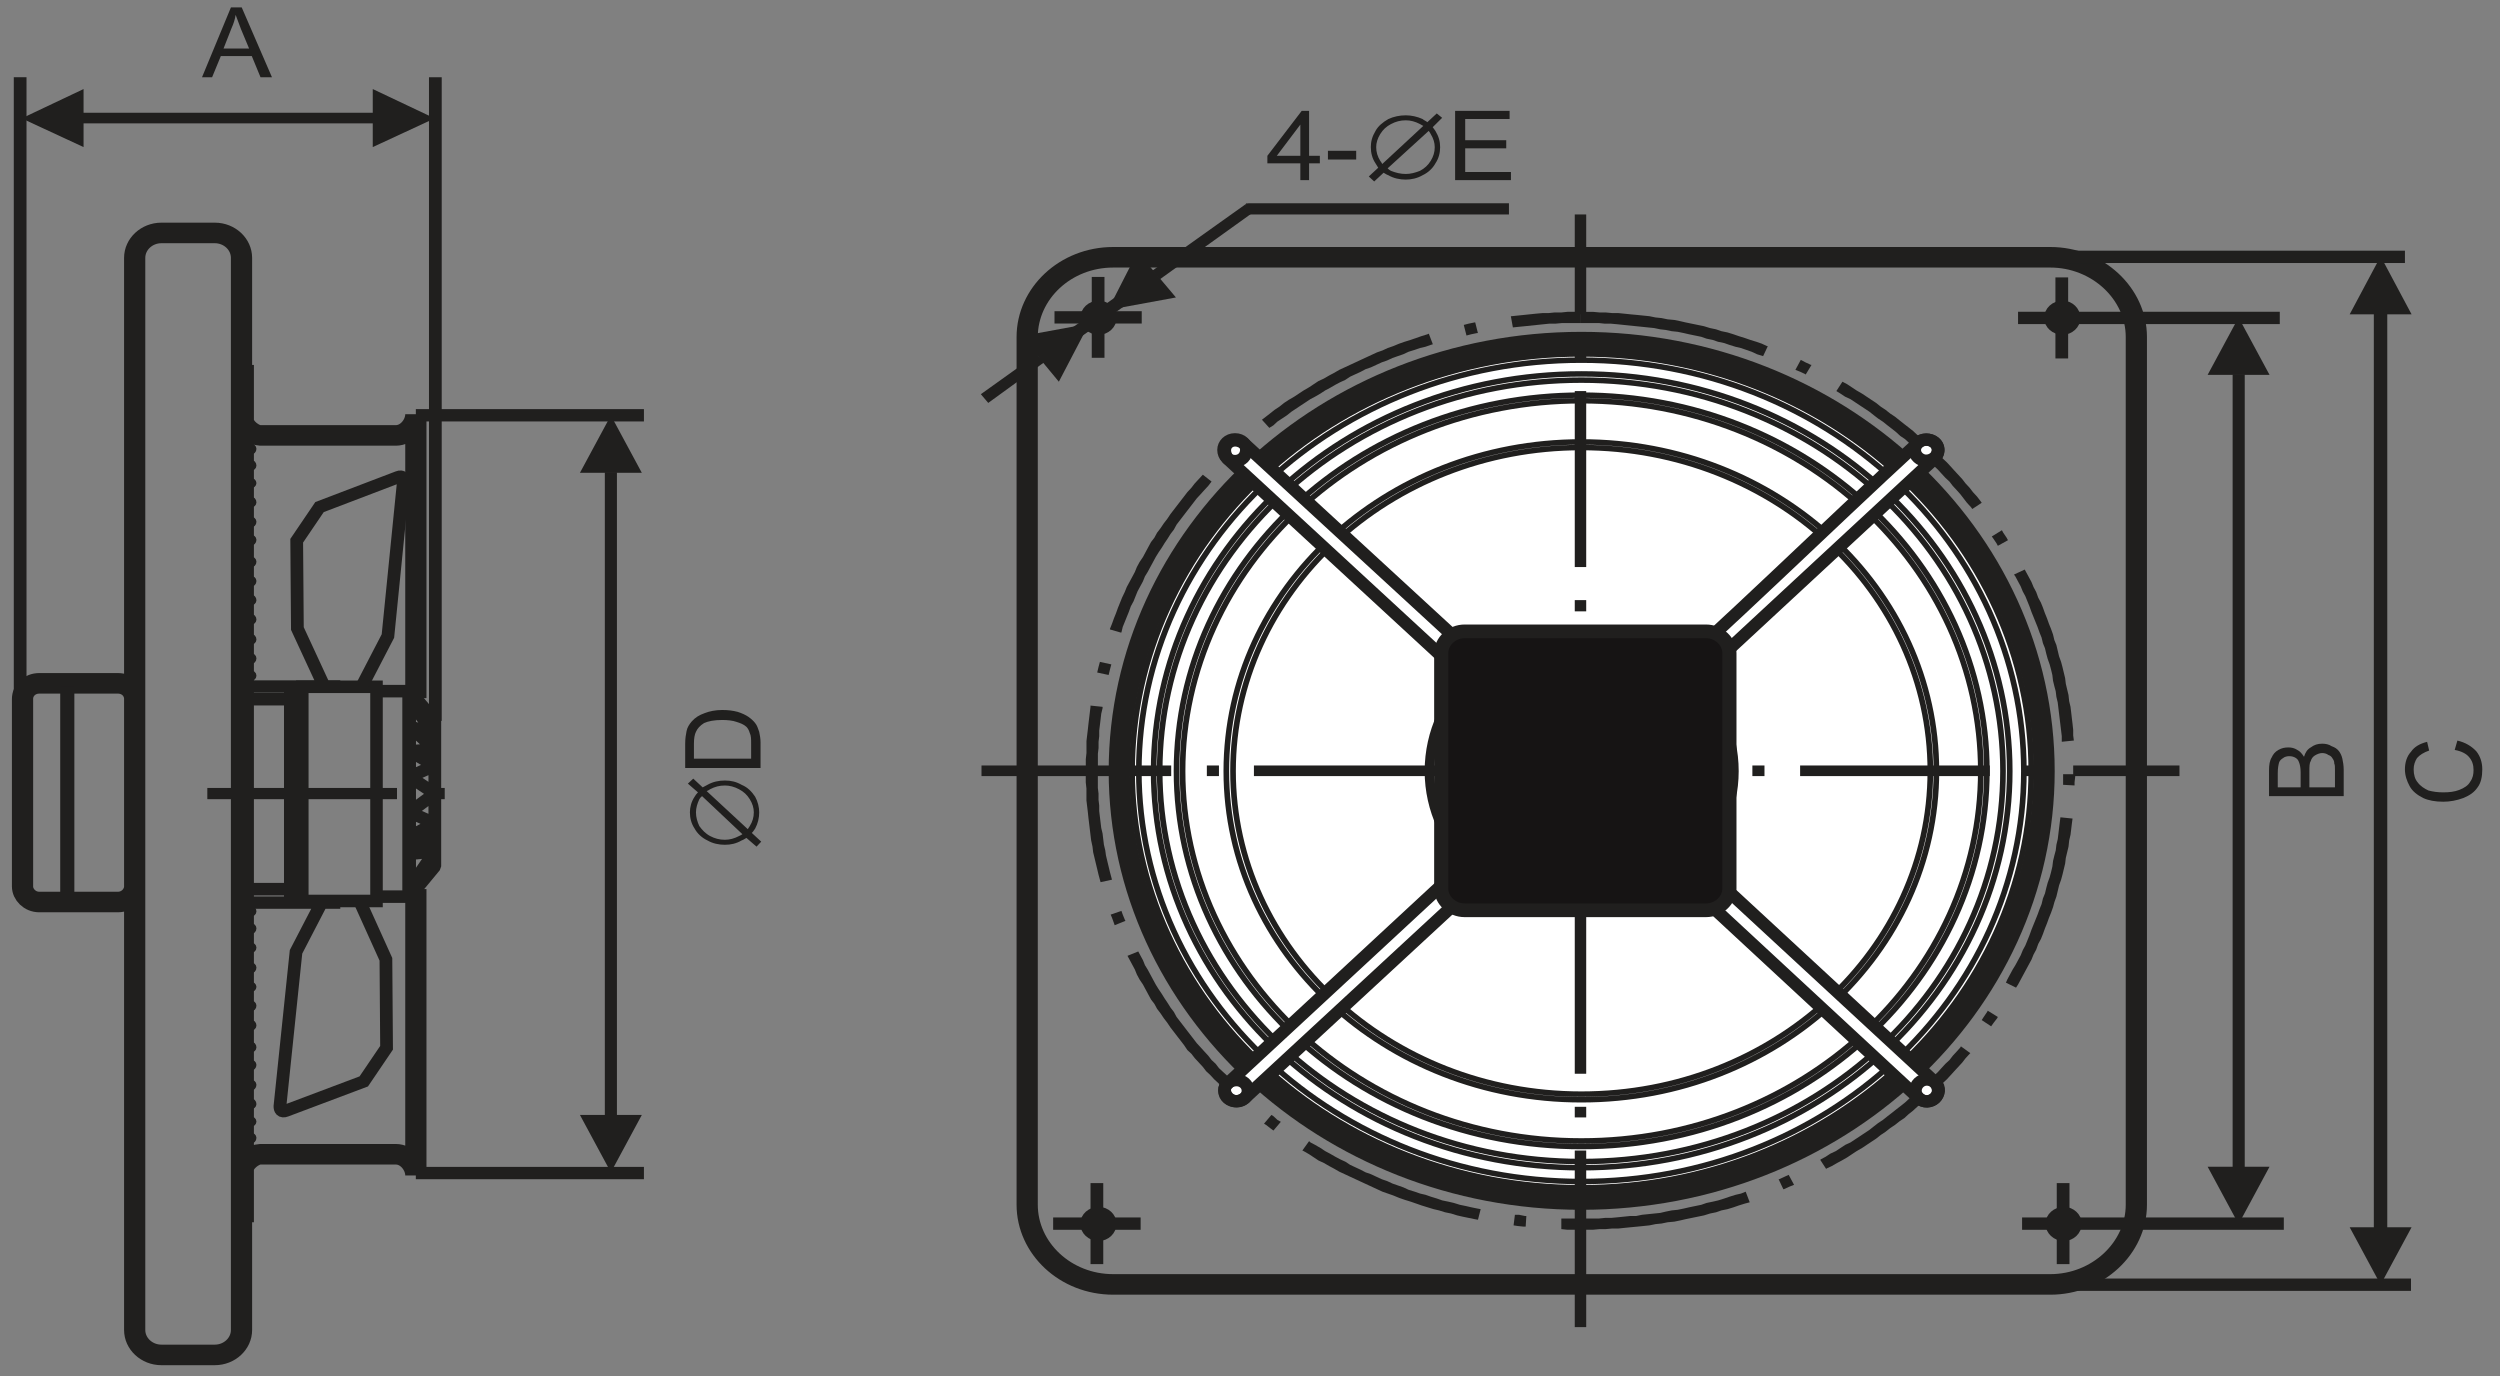 <?xml version="1.0" encoding="UTF-8"?>
<svg width="445" height="245" version="1.1" viewBox="0 0 117.74 64.823" xmlns="http://www.w3.org/2000/svg"><rect x="0" y="0" width="117.74" height="64.823" fill="#808080" stroke="none"/><defs><clipPath id="clipPath2496"><path d="m0 0h841.89v595.28h-841.89z"/></clipPath><clipPath id="clipPath2458"><path d="m0 0h841.89v595.28h-841.89z"/></clipPath><clipPath id="clipPath2426"><path d="m0 0h841.89v595.28h-841.89z"/></clipPath><clipPath id="clipPath2406"><path d="m0 0h841.89v595.28h-841.89z"/></clipPath><clipPath id="clipPath2358"><path d="m0 0h841.89v595.28h-841.89z"/></clipPath><clipPath id="clipPath2342"><path d="m0 0h841.89v595.28h-841.89z"/></clipPath><clipPath id="clipPath2118"><path d="m0 0h841.89v595.28h-841.89z"/></clipPath><clipPath id="clipPath2058"><path d="m0 0h841.89v595.28h-841.89z"/></clipPath></defs><g transform="translate(2.998 4.89)"><g transform="matrix(1.027 0 0 -.995 80.259 11.412)"><path d="m0 0h-0.031l-0.247 0.118-0.247 0.089-0.277 0.088-0.247 0.089-0.278 0.089-0.247 0.088-0.277 0.089-0.278 0.059-0.247 0.088-0.278 0.06-0.277 0.088-0.556 0.118-0.277 0.059-0.247 0.059-0.278 0.059-0.309 0.03-0.277 0.059-0.278 0.03-0.278 0.059-0.277 0.029-0.278 0.03-0.309 0.029-0.277 0.03-0.278 0.029h-0.278l-0.308 0.03h-0.278l-0.309 0.029h-0.586v-0.531h0.864l0.278-0.03h0.278l0.308-0.029 0.278-0.03 0.277-0.029 0.278-0.03 0.278-0.029 0.278-0.03 0.277-0.029 0.278-0.06 0.247-0.029 0.278-0.059 0.277-0.03 0.278-0.059 0.247-0.059 0.278-0.059 0.277-0.059 0.247-0.089 0.278-0.059 0.247-0.088 0.277-0.059 0.247-0.089 0.278-0.089 0.247-0.059 0.247-0.088 0.247-0.089 0.246-0.118 0.278-0.089z" fill="#201f1e"/></g><g transform="matrix(1.027 0 0 -.995 81.558 12.529)"><path d="m0 0 0.216-0.088 0.247-0.119v-0.029l0.278 0.473h-0.032l-0.246 0.118-0.216 0.118z" fill="#201f1e"/></g><g transform="matrix(1.027 0 0 -.995 90.333 18.788)"><path d="m0 0-0.062 0.089-0.154 0.206-0.185 0.207-0.154 0.207-0.186 0.207-0.154 0.206-0.37 0.414-0.154 0.177-0.186 0.207-0.185 0.177-0.185 0.207-0.216 0.177-0.185 0.177-0.185 0.207-0.185 0.177-0.216 0.177-0.185 0.178-0.216 0.177-0.185 0.147-0.217 0.178-0.215 0.177-0.217 0.148-0.215 0.177-0.216 0.147-0.216 0.178-0.216 0.147-0.432 0.296-0.247 0.147-0.432 0.296-0.216 0.118-0.278-0.443 0.185-0.118 0.216-0.148 0.247-0.118 0.432-0.296 0.216-0.147 0.216-0.148 0.216-0.177 0.185-0.148 0.216-0.147 0.216-0.178 0.185-0.147 0.216-0.177 0.185-0.178 0.216-0.147 0.185-0.178 0.186-0.177 0.216-0.177 0.37-0.354 0.185-0.178 0.185-0.206 0.185-0.178 0.155-0.177 0.185-0.207 0.185-0.177 0.154-0.207 0.185-0.206 0.155-0.178 0.154-0.206 0.154-0.207 0.185-0.207 0.062-0.088z" fill="#201f1e"/></g><g transform="matrix(1.027 0 0 -.995 90.808 20.375)"><path d="m0 0 0.061-0.088 0.155-0.237 0.061-0.118 0.464 0.266-0.062 0.118-0.154 0.236-0.062 0.118z" fill="#201f1e"/></g><g transform="matrix(1.027 0 0 -.995 94.673 29.986)"><path d="m0 0-0.031 0.236v0.266l-0.031 0.295-0.031 0.266-0.03 0.266-0.031 0.266-0.062 0.266-0.031 0.295-0.062 0.266-0.061 0.266-0.031 0.265-0.124 0.532-0.061 0.236-0.093 0.266-0.062 0.266-0.061 0.266-0.093 0.236-0.062 0.266-0.092 0.266-0.093 0.236-0.092 0.266-0.093 0.236-0.092 0.266-0.093 0.236-0.123 0.237-0.093 0.265-0.123 0.237-0.093 0.236-0.123 0.236-0.124 0.236-0.062 0.119-0.493-0.237 0.062-0.088 0.123-0.237 0.123-0.236 0.093-0.236 0.123-0.236 0.093-0.237 0.093-0.236 0.092-0.266 0.093-0.236 0.092-0.236 0.093-0.237 0.092-0.265 0.093-0.237 0.062-0.266 0.092-0.236 0.062-0.266 0.062-0.236 0.092-0.266 0.062-0.236 0.062-0.266 0.03-0.266 0.062-0.265 0.062-0.237 0.031-0.265 0.061-0.266 0.124-1.064 0.031-0.265 0.031-0.266v-0.266z" fill="#201f1e"/></g><g transform="matrix(1.027 0 0 -.995 94.166 31.572)"><path d="m0 0v-0.502l0.525-0.03v0.148l0.03 0.266v0.118z" fill="#201f1e"/></g><g transform="matrix(1.027 0 0 -.995 91.949 41.624)"><path d="m0 0 0.093 0.148 0.246 0.472 0.124 0.237 0.123 0.236 0.124 0.236 0.092 0.236 0.124 0.237 0.092 0.266 0.124 0.236 0.092 0.236 0.093 0.266 0.092 0.236 0.093 0.266 0.093 0.236 0.092 0.266 0.062 0.236 0.092 0.266 0.124 0.532 0.092 0.266 0.062 0.236 0.124 0.532 0.03 0.265 0.124 0.532 0.031 0.295 0.061 0.266 0.062 0.532 0.031 0.236-0.556 0.059-0.03-0.236-0.093-0.798-0.062-0.265-0.03-0.266-0.062-0.237-0.062-0.265-0.031-0.266-0.061-0.266-0.062-0.236-0.093-0.266-0.061-0.236-0.062-0.266-0.093-0.236-0.061-0.266-0.093-0.237-0.093-0.265-0.092-0.237-0.093-0.236-0.092-0.236-0.093-0.266-0.092-0.236-0.093-0.237-0.123-0.236-0.093-0.236-0.123-0.236-0.124-0.237-0.123-0.206-0.124-0.237-0.123-0.236-0.062-0.148z" fill="#201f1e"/></g><g transform="matrix(1.027 0 0 -.995 90.586 42.769)"><path d="m0 0-0.155-0.237-0.092-0.147 0.432-0.296 0.124 0.178 0.154 0.206 0.03 0.059-0.462 0.296z" fill="#201f1e"/></g><g transform="matrix(1.027 0 0 -.995 83.015 50.176)"><path d="m0 0v0.03l0.247 0.118 0.247 0.147 0.216 0.119 0.247 0.147 0.215 0.148 0.217 0.148 0.246 0.147 0.432 0.296 0.216 0.147 0.216 0.177 0.216 0.148 0.216 0.177 0.216 0.148 0.216 0.177 0.216 0.148 0.185 0.177 0.216 0.177 0.186 0.178 0.216 0.177 0.185 0.177 0.185 0.207 0.185 0.177 0.216 0.177 0.185 0.207 0.185 0.177 0.185 0.207 0.155 0.177 0.37 0.414 0.154 0.206 0.185 0.207 0.031 0.03-0.432 0.324-0.031-0.059-0.154-0.177-0.185-0.207-0.154-0.206-0.186-0.177-0.185-0.207-0.154-0.178-0.185-0.177-0.185-0.206-0.185-0.178-0.185-0.177-0.186-0.177-0.216-0.177-0.185-0.177-0.185-0.178-0.216-0.177-0.185-0.148-0.216-0.177-0.185-0.147-0.216-0.178-0.216-0.147-0.185-0.148-0.216-0.177-0.432-0.296-0.216-0.147-0.216-0.148-0.247-0.118-0.216-0.148-0.216-0.147-0.247-0.119-0.216-0.147-0.216-0.118-0.031-0.03z" fill="#201f1e"/></g><g transform="matrix(1.027 0 0 -.995 81.051 50.528)"><path d="m0 0-0.247-0.118h-0.03l0.216-0.472h0.03l0.247 0.117 0.216 0.089-0.247 0.473z" fill="#201f1e"/></g><g transform="matrix(1.027 0 0 -.995 71.421 53.026)"><path d="m0 0h0.586l0.309 0.03h0.278l0.308 0.029h0.278l0.277 0.03 0.278 0.029 0.309 0.03 0.278 0.029 0.277 0.03 0.278 0.059 0.278 0.029 0.277 0.059 0.309 0.03 0.278 0.059 0.246 0.059 0.834 0.177 0.277 0.089 0.278 0.059 0.247 0.089 0.278 0.059 0.277 0.088 0.247 0.089 0.278 0.089 0.216 0.059-0.185 0.502-0.216-0.089-0.247-0.059-0.278-0.089-0.247-0.088-0.277-0.089-0.247-0.059-0.278-0.059-0.247-0.089-0.278-0.059-0.277-0.059-0.247-0.059-0.278-0.059-0.277-0.029-0.278-0.059-0.247-0.06-0.278-0.029-0.278-0.03-0.277-0.029-0.278-0.059h-0.278l-0.277-0.03-0.278-0.029-0.309-0.03h-0.277l-0.278-0.029h-0.864z" fill="#201f1e"/></g><g transform="matrix(1.027 0 0 -.995 71.136 52.498)"><path d="m0 0h-0.586v-0.501l0.277-0.03h0.587v0.531z" fill="#201f1e"/></g><g transform="matrix(1.027 0 0 -.995 68.348 52.321)"><path d="m0 0-0.061-0.502 0.184-0.029 0.278-0.03h0.093l0.031 0.502h-0.062l-0.278 0.059z" fill="#201f1e"/></g><g transform="matrix(1.027 0 0 -.995 58.338 49.294)"><path d="m0 0 0.062-0.03 0.247-0.147 0.216-0.148 0.215-0.148 0.247-0.118 0.247-0.147 0.216-0.119 0.247-0.147 0.247-0.118 0.247-0.119 0.247-0.118 0.246-0.118 0.988-0.472 0.494-0.178 0.277-0.118 0.247-0.088 0.278-0.089 0.247-0.088 0.246-0.089 0.278-0.089 0.278-0.088 0.247-0.059 0.278-0.089 0.277-0.059 0.278-0.089 0.247-0.059 0.277-0.059 0.278-0.059 0.154-0.029 0.124 0.502-0.154 0.029-0.278 0.059-0.247 0.059-0.278 0.059-0.277 0.089-0.247 0.059-0.278 0.059-0.247 0.089-0.278 0.088-0.246 0.089-0.247 0.059-0.247 0.089-0.278 0.088-0.247 0.118-0.247 0.089-0.246 0.089-0.247 0.118-0.247 0.088-0.247 0.118-0.247 0.119-0.246 0.088-0.217 0.118-0.246 0.118-0.247 0.119-0.216 0.147-0.247 0.118-0.216 0.119-0.247 0.147-0.216 0.118-0.216 0.148-0.247 0.148-0.216 0.118-0.061 0.059z" fill="#201f1e"/></g><g transform="matrix(1.027 0 0 -.995 56.532 48.03)"><path d="m0 0 0.093-0.059 0.184-0.148 0.155-0.119 0.339 0.414-0.154 0.088-0.185 0.178-0.093 0.059z" fill="#201f1e"/></g><g transform="matrix(1.027 0 0 -.995 50.101 40.125)"><path d="m0 0 0.093-0.177 0.123-0.236 0.123-0.237 0.093-0.236 0.123-0.236 0.155-0.237 0.246-0.472 0.124-0.236 0.154-0.207 0.124-0.236 0.154-0.207 0.154-0.236 0.154-0.207 0.155-0.237 0.154-0.206 0.154-0.207 0.155-0.207 0.154-0.206 0.154-0.237 0.185-0.177 0.155-0.207 0.185-0.206 0.185-0.207 0.154-0.207 0.185-0.177 0.185-0.207 0.186-0.177 0.185-0.207 0.37-0.354 0.216-0.207 0.093-0.089 0.37 0.384-0.093 0.089-0.37 0.354-0.185 0.178-0.185 0.206-0.186 0.177-0.185 0.178-0.154 0.207-0.185 0.177-0.154 0.206-0.185 0.207-0.155 0.177-0.185 0.207-0.308 0.414-0.155 0.206-0.308 0.414-0.155 0.207-0.123 0.236-0.154 0.207-0.124 0.206-0.154 0.237-0.123 0.206-0.155 0.237-0.123 0.206-0.124 0.237-0.246 0.472-0.124 0.207-0.092 0.236-0.124 0.237-0.092 0.177z" fill="#201f1e"/></g><g transform="matrix(1.027 0 0 -.995 49.309 38.185)"><path d="m0 0 0.062-0.148 0.093-0.265 0.03-0.089 0.494 0.207-0.031 0.059-0.093 0.236-0.061 0.177z" fill="#201f1e"/></g><g transform="matrix(1.027 0 0 -.995 48.137 31.426)"><path d="m0 0v-0.532l0.031-0.295v-0.561l0.062-0.532 0.03-0.295 0.093-0.798 0.031-0.265 0.062-0.296 0.03-0.266 0.062-0.265 0.124-0.532 0.061-0.266 0.093-0.354 0.524 0.118-0.031 0.118-0.061 0.236-0.124 0.532-0.061 0.266-0.031 0.236-0.062 0.266-0.062 0.532-0.061 0.265-0.093 0.798v0.266l-0.031 0.265v0.296l-0.031 0.266v0.797z" fill="#201f1e"/></g><g transform="matrix(1.027 0 0 -.995 48.36 28.399)"><path d="m0 0-0.062-0.532-0.031-0.265-0.031-0.296-0.031-0.265-0.03-0.267v-0.56l-0.031-0.296v-0.561h0.555v0.827l0.031 0.266v0.295l0.03 0.266v0.266l0.032 0.265 0.031 0.267 0.03 0.265 0.062 0.266v0.059l-0.555 0.059z" fill="#201f1e"/></g><g transform="matrix(1.027 0 0 -.995 48.739 26.518)"><path d="m0 0-0.062-0.266 0.525-0.117 0.062 0.265 0.061 0.237-0.524 0.118z" fill="#201f1e"/></g><g transform="matrix(1.027 0 0 -.995 53.65 17.466)"><path d="m0 0-0.185-0.207-0.185-0.206-0.155-0.207-0.185-0.207-0.154-0.207-0.154-0.206-0.155-0.207-0.308-0.414-0.154-0.236-0.155-0.207-0.154-0.236-0.154-0.207-0.124-0.236-0.154-0.207-0.124-0.236-0.123-0.236-0.123-0.237-0.155-0.236-0.123-0.236-0.093-0.236-0.123-0.237-0.123-0.236-0.124-0.236-0.092-0.236-0.124-0.266-0.092-0.237-0.093-0.236-0.093-0.266-0.092-0.236-0.093-0.266-0.092-0.236v-0.03l0.493-0.147h0.031l0.062 0.266 0.093 0.236 0.092 0.236 0.093 0.236 0.092 0.266 0.124 0.236 0.092 0.237 0.093 0.236 0.123 0.236 0.124 0.237 0.092 0.236 0.124 0.207 0.123 0.236 0.124 0.236 0.123 0.236 0.123 0.207 0.155 0.236 0.123 0.207 0.154 0.237 0.124 0.206 0.154 0.207 0.124 0.236 0.462 0.621 0.155 0.206 0.308 0.414 0.185 0.206 0.155 0.178 0.185 0.206 0.154 0.207z" fill="#201f1e"/></g><g transform="matrix(1.027 0 0 -.995 54.948 16.143)"><path d="m0 0-0.155-0.148 0.371-0.384 0.184 0.177 0.186 0.178 0.031 0.029-0.401 0.354z" fill="#201f1e"/></g><g transform="matrix(1.027 0 0 -.995 64.293 10.824)"><path d="m0 0-0.062-0.029-0.278-0.089-0.246-0.089-0.247-0.088-0.278-0.089-0.247-0.089-0.277-0.118-0.247-0.088-0.247-0.118-0.247-0.089-0.741-0.354-0.247-0.119-0.246-0.118-0.494-0.236-0.247-0.148-0.216-0.118-0.247-0.148-0.247-0.118-0.215-0.147-0.216-0.148-0.247-0.148-0.216-0.147-0.216-0.148-0.247-0.148-0.216-0.147-0.216-0.178-0.216-0.147-0.216-0.177-0.37-0.296 0.339-0.384 0.185 0.118 0.185 0.178 0.216 0.147 0.216 0.148 0.216 0.177 0.432 0.296 0.216 0.147 0.216 0.148 0.216 0.118 0.247 0.148 0.216 0.147 0.216 0.118 0.247 0.148 0.216 0.118 0.247 0.118 0.216 0.148 0.246 0.118 0.247 0.118 0.216 0.119 0.247 0.088 0.494 0.236 0.247 0.089 0.247 0.118 0.246 0.089 0.247 0.088 0.247 0.119 0.278 0.088 0.247 0.089 0.247 0.059 0.246 0.089 0.093 0.029z" fill="#201f1e"/></g><g transform="matrix(1.027 0 0 -.995 66.447 10.295)"><path d="m0 0-0.277-0.059-0.217-0.059 0.124-0.502 0.216 0.059 0.277 0.059h0.031l-0.123 0.502z" fill="#201f1e"/></g><g transform="matrix(1.027 0 0 -.995 71.136 9.796)"><path d="m0 0h-0.309l-0.277-0.03h-0.309l-0.278-0.029h-0.277l-0.309-0.029-0.278-0.03-0.277-0.03-0.278-0.029-0.277-0.03h-0.032l0.093-0.531 0.278 0.03 0.277 0.028 0.834 0.09 0.278 0.029h0.277l0.309 0.029h0.833v0.532z" fill="#201f1e"/></g><g transform="matrix(1.027 0 0 -.995 -95.513 76.808)"><g clip-path="url(#clipPath2058)"><g transform="translate(162.6 25.332)"><path d="m0 0c11.704 0 21.22 9.107 21.22 20.277 0 11.199-9.516 20.306-21.22 20.306-11.673 0-21.189-9.107-21.189-20.306 0-11.17 9.516-20.277 21.189-20.277z" fill="none" stroke="#201f1e" stroke-miterlimit="10" stroke-width=".973"/></g><g transform="translate(184.67 66.554)"><path d="m0 0c0.277 0 0.524 0.236 0.524 0.501 0 0.296-0.247 0.532-0.524 0.532-0.308 0-0.555-0.236-0.555-0.532 0-0.265 0.247-0.501 0.555-0.501zm-44.202-42.893c0.278 0 0.525 0.236 0.525 0.531 0 0.265-0.247 0.501-0.525 0.501-0.308 0-0.554-0.236-0.554-0.501 0-0.295 0.246-0.531 0.554-0.531zm44.264 0c0.277 0 0.524 0.236 0.524 0.531 0 0.265-0.247 0.501-0.524 0.501-0.309 0-0.555-0.236-0.555-0.501 0-0.295 0.246-0.531 0.555-0.531zm-25.029 27.553c0.863 0.413 1.818 0.619 2.743 0.649l0.123 0.59c-0.462 0.472-0.924 0.973-1.387 1.475-0.154 0.177-0.216 0.265-0.216 0.531 0.031 2.95-0.092 5.929-0.123 8.879 0.031 0.266 0.37 0.354 0.586 0.354l7.552-0.796 6.627-4.219c0.185-0.147 0.185-0.442 0.061-0.619l-5.918-6.667c-0.216-0.236-0.246-0.295-0.555-0.325l-2.188-0.236-0.216-0.442c0.647-0.502 1.202-1.18 1.634-1.947 0.123-0.236 0.216-0.472 0.308-0.738l0.617 0.059c0.339 0.59 0.709 1.18 1.048 1.741 0.123 0.206 0.184 0.265 0.462 0.354 2.928 0.885 5.856 1.918 8.785 2.861 0.277 0.03 0.462-0.236 0.524-0.413l1.541-7.139-2.127-7.316c-0.092-0.236-0.401-0.324-0.617-0.265l-8.445 3.304c-0.278 0.147-0.37 0.147-0.493 0.442l-0.925 1.888-0.493 0.089c-0.401-1.033-1.11-1.918-2.066-2.596l0.247-0.561c0.678-0.118 1.387-0.265 2.065-0.413 0.216-0.059 0.309-0.088 0.463-0.295 1.818-2.419 3.729-4.749 5.579-7.139 0.123-0.206-0.093-0.501-0.278-0.59l-6.596-3.599-7.922-0.324c-0.277 0-0.462 0.236-0.462 0.442l0.709 8.732c0.031 0.295 0.031 0.384 0.247 0.59l1.602 1.416-0.061 0.472c-1.172 0.059-2.281 0.443-3.237 1.062l-0.431-0.383c0.061-0.649 0.123-1.328 0.185-1.977 0.031-0.236 0.031-0.324-0.155-0.56-1.818-2.36-3.544-4.838-5.332-7.257-0.185-0.177-0.524-0.089-0.678 0.059l-5.641 4.897-2.774 7.109c-0.062 0.236 0.123 0.502 0.339 0.561l8.846 2.065c0.339 0.059 0.401 0.088 0.679-0.059l1.911-1.033 0.431 0.236c-0.277 1.092-0.246 2.213 0.093 3.245l-0.524 0.295c-0.648-0.265-1.295-0.531-1.942-0.796-0.216-0.089-0.309-0.118-0.555-0.03-2.959 0.944-5.918 1.741-8.877 2.626-0.247 0.118-0.247 0.442-0.155 0.649l3.114 6.608 6.226 4.749c0.216 0.119 0.493 0.03 0.647-0.117l4.778-7.464c0.154-0.266 0.216-0.325 0.154-0.62l-0.431-2.065 0.37-0.324c0.154 0.118 0.339 0.206 0.524 0.295z" fill="none" stroke="#201f1e" stroke-miterlimit="10" stroke-width=".584"/></g><g transform="translate(162.6 65.356)"><path d="m0 0c11.38 0 20.632-8.826 20.632-19.747 0-10.892-9.252-19.718-20.632-19.718s-20.601 8.826-20.601 19.718c0 10.921 9.221 19.747 20.601 19.747m0-0.295c11.226 0 20.293-8.708 20.293-19.452 0-10.715-9.067-19.423-20.293-19.423-11.195 0-20.293 8.708-20.293 19.423 0 10.744 9.098 19.452 20.293 19.452" fill="#fff"/></g><g transform="translate(162.6 65.356)"><path d="m0 0c11.38 0 20.632-8.826 20.632-19.747 0-10.892-9.252-19.718-20.632-19.718s-20.601 8.826-20.601 19.718c0 10.921 9.221 19.747 20.601 19.747zm0-0.295c11.226 0 20.293-8.708 20.293-19.452 0-10.715-9.067-19.423-20.293-19.423-11.195 0-20.293 8.708-20.293 19.423 0 10.744 9.098 19.452 20.293 19.452z" fill="none" stroke="#201f1e" stroke-miterlimit="10" stroke-width=".259"/></g><g transform="translate(162.6 64.411)"><path d="m0 0c10.856 0 19.645-8.412 19.645-18.802 0-10.361-8.789-18.773-19.645-18.773-10.825 0-19.614 8.412-19.614 18.773 0 10.39 8.789 18.802 19.614 18.802m0-0.295c10.701 0 19.336-8.265 19.336-18.507 0-10.213-8.635-18.478-19.336-18.478-10.67 0-19.336 8.265-19.336 18.478 0 10.242 8.666 18.507 19.336 18.507" fill="#fff"/></g><g transform="translate(162.6 64.411)"><path d="m0 0c10.856 0 19.645-8.412 19.645-18.802 0-10.361-8.789-18.773-19.645-18.773-10.825 0-19.614 8.412-19.614 18.773 0 10.39 8.789 18.802 19.614 18.802zm0-0.295c10.701 0 19.336-8.265 19.336-18.507 0-10.213-8.635-18.478-19.336-18.478-10.67 0-19.336 8.265-19.336 18.478 0 10.242 8.666 18.507 19.336 18.507z" fill="none" stroke="#201f1e" stroke-miterlimit="10" stroke-width=".259"/></g><g transform="translate(141.13 69.931)"><path d="m0 0h42.977c2.157 0 3.944-1.71 3.944-3.774v-41.069c0-2.064-1.787-3.774-3.944-3.774h-42.977c-2.188 0-3.943 1.71-3.943 3.774v41.069c0 2.064 1.755 3.774 3.943 3.774z" fill="none" stroke="#201f1e" stroke-miterlimit="10" stroke-width=".973"/></g></g></g><g transform="matrix(1.027 0 0 -.995 92.044 10.083)"><path d="m0 0h12.003m-12.003 2.891h17.742m-15.736-4.809v3.836m-1.821-44.787h12.003m-11.91-2.891h17.742m-15.953 0.974v3.835m-46.315-1.918h4.012m-2.006-1.917v3.835" fill="none" stroke="#201f1e" stroke-miterlimit="10" stroke-width=".584"/></g><g transform="matrix(1.027 0 0 -.995 102.43 10.06)"><path d="m0 0 1.419-2.717h-2.838z" fill="#201f1e"/></g><path d="m102.15 50.088h0.57v-37.353h-0.57z" fill="#201f1e"/><g transform="matrix(1.027 0 0 -.995 102.43 52.762)"><path d="m0 0 1.419 2.717h-2.838z" fill="#201f1e"/></g><g transform="matrix(1.027 0 0 -.995 109.12 7.18)"><path d="m0 0 1.419-2.747h-2.838z" fill="#201f1e"/></g><path d="m108.8 52.968h0.633v-43.113h-0.633z" fill="#201f1e"/><g transform="matrix(1.027 0 0 -.995 109.12 55.613)"><path d="m0 0 1.419 2.717h-2.838z" fill="#201f1e"/></g><g transform="matrix(1.027 0 0 -.995 -95.513 76.808)" clip-path="url(#clipPath2118)"><g transform="translate(162.6 53.394)"><path d="m0 0c4.499 0 8.135-3.48 8.135-7.786 0-4.276-3.636-7.756-8.135-7.756-4.468 0-8.105 3.48-8.105 7.756 0 4.306 3.637 7.786 8.105 7.786m0-0.206c4.376 0 7.92-3.392 7.92-7.58 0-4.158-3.544-7.55-7.92-7.55-4.345 0-7.889 3.392-7.889 7.55 0 4.188 3.544 7.58 7.889 7.58" fill="#fff"/></g><g transform="translate(162.6 53.394)"><path d="m0 0c4.499 0 8.135-3.48 8.135-7.786 0-4.276-3.636-7.756-8.135-7.756-4.468 0-8.105 3.48-8.105 7.756 0 4.306 3.637 7.786 8.105 7.786zm0-0.206c4.376 0 7.92-3.392 7.92-7.58 0-4.158-3.544-7.55-7.92-7.55-4.345 0-7.889 3.392-7.889 7.55 0 4.188 3.544 7.58 7.889 7.58z" fill="none" stroke="#201f1e" stroke-miterlimit="10" stroke-width=".259"/></g><g transform="translate(162.6 54.457)"><path d="m0 0c5.116 0 9.246-3.953 9.246-8.849 0-4.867-4.13-8.819-9.246-8.819-5.085 0-9.215 3.952-9.215 8.819 0 4.896 4.13 8.849 9.215 8.849m0-0.206c4.993 0 9-3.864 9-8.643 0-4.749-4.007-8.613-9-8.613-4.962 0-9 3.864-9 8.613 0 4.779 4.038 8.643 9 8.643" fill="#fff"/></g><g transform="translate(162.6 54.457)"><path d="m0 0c5.116 0 9.246-3.953 9.246-8.849 0-4.867-4.13-8.819-9.246-8.819-5.085 0-9.215 3.952-9.215 8.819 0 4.896 4.13 8.849 9.215 8.849zm0-0.206c4.993 0 9-3.864 9-8.643 0-4.749-4.007-8.613-9-8.613-4.962 0-9 3.864-9 8.613 0 4.779 4.038 8.643 9 8.643z" fill="none" stroke="#201f1e" stroke-miterlimit="10" stroke-width=".259"/></g><g transform="translate(162.6 55.609)"><path d="m0 0c5.764 0 10.45-4.455 10.45-10.001 0-5.517-4.686-9.971-10.45-9.971s-10.419 4.454-10.419 9.971c0 5.546 4.655 10.001 10.419 10.001m0-0.206c5.672 0 10.234-4.367 10.234-9.795 0-5.398-4.562-9.765-10.234-9.765-5.641 0-10.203 4.367-10.203 9.765 0 5.428 4.562 9.795 10.203 9.795" fill="#fff"/></g><g transform="translate(162.6 55.609)"><path d="m0 0c5.764 0 10.45-4.455 10.45-10.001 0-5.517-4.686-9.971-10.45-9.971s-10.419 4.454-10.419 9.971c0 5.546 4.655 10.001 10.419 10.001zm0-0.206c5.672 0 10.234-4.367 10.234-9.795 0-5.398-4.562-9.765-10.234-9.765-5.641 0-10.203 4.367-10.203 9.765 0 5.428 4.562 9.795 10.203 9.795z" fill="none" stroke="#201f1e" stroke-miterlimit="10" stroke-width=".259"/></g><g transform="translate(162.6 62.314)"><path d="m0 0c9.652 0 17.454-7.467 17.454-16.705 0-9.209-7.802-16.676-17.454-16.676-9.621 0-17.454 7.467-17.454 16.676 0 9.238 7.833 16.705 17.454 16.705m0-0.266c9.467 0 17.146-7.349 17.146-16.439 0-9.061-7.679-16.411-17.146-16.411s-17.146 7.35-17.146 16.411c0 9.09 7.679 16.439 17.146 16.439" fill="#fff"/></g><g transform="translate(162.6 62.314)"><path d="m0 0c9.652 0 17.454-7.467 17.454-16.705 0-9.209-7.802-16.676-17.454-16.676-9.621 0-17.454 7.467-17.454 16.676 0 9.238 7.833 16.705 17.454 16.705zm0-0.266c9.467 0 17.146-7.349 17.146-16.439 0-9.061-7.679-16.411-17.146-16.411s-17.146 7.35-17.146 16.411c0 9.09 7.679 16.439 17.146 16.439z" fill="none" stroke="#201f1e" stroke-miterlimit="10" stroke-width=".259"/></g><g transform="translate(162.6 63.406)"><path d="m0 0c10.269 0 18.596-7.969 18.596-17.798 0-9.799-8.327-17.769-18.596-17.769s-18.565 7.97-18.565 17.769c0 9.829 8.296 17.798 18.565 17.798m0-0.266c10.115 0 18.318-7.851 18.318-17.532 0-9.652-8.203-17.503-18.318-17.503-10.084 0-18.287 7.851-18.287 17.503 0 9.681 8.203 17.532 18.287 17.532" fill="#fff"/></g><g transform="translate(162.6 63.406)"><path d="m0 0c10.269 0 18.596-7.969 18.596-17.798 0-9.799-8.327-17.769-18.596-17.769s-18.565 7.97-18.565 17.769c0 9.829 8.296 17.798 18.565 17.798zm0-0.266c10.115 0 18.318-7.851 18.318-17.532 0-9.652-8.203-17.503-18.318-17.503-10.084 0-18.287 7.851-18.287 17.503 0 9.681 8.203 17.532 18.287 17.532z" fill="none" stroke="#201f1e" stroke-miterlimit="10" stroke-width=".259"/></g><g transform="translate(162.6 56.732)"><path d="m0 0c6.412 0 11.591-4.986 11.591-11.123 0-6.108-5.179-11.094-11.591-11.094-6.381 0-11.591 4.986-11.591 11.094 0 6.137 5.21 11.123 11.591 11.123m0-0.236c6.289 0 11.376-4.868 11.376-10.887 0-5.989-5.087-10.858-11.376-10.858-6.258 0-11.345 4.869-11.345 10.858 0 6.019 5.087 10.887 11.345 10.887" fill="#fff"/></g><g transform="translate(162.6 56.732)"><path d="m0 0c6.412 0 11.591-4.986 11.591-11.123 0-6.108-5.179-11.094-11.591-11.094-6.381 0-11.591 4.986-11.591 11.094 0 6.137 5.21 11.123 11.591 11.123zm0-0.236c6.289 0 11.376-4.868 11.376-10.887 0-5.989-5.087-10.858-11.376-10.858-6.258 0-11.345 4.869-11.345 10.858 0 6.019 5.087 10.887 11.345 10.887z" fill="none" stroke="#201f1e" stroke-miterlimit="10" stroke-width=".259"/></g><g transform="translate(162.6 57.795)"><path d="m0 0c7.029 0 12.702-5.459 12.702-12.186 0-6.698-5.673-12.157-12.702-12.157-6.999 0-12.702 5.459-12.702 12.157 0 6.727 5.703 12.186 12.702 12.186m0-0.236c6.906 0 12.486-5.341 12.486-11.95 0-6.58-5.58-11.921-12.486-11.921-6.875 0-12.486 5.341-12.486 11.921 0 6.609 5.611 11.95 12.486 11.95" fill="#fff"/></g><g transform="translate(162.6 57.795)"><path d="m0 0c7.029 0 12.702-5.459 12.702-12.186 0-6.698-5.673-12.157-12.702-12.157-6.999 0-12.702 5.459-12.702 12.157 0 6.727 5.703 12.186 12.702 12.186zm0-0.236c6.906 0 12.486-5.341 12.486-11.95 0-6.58-5.58-11.921-12.486-11.921-6.875 0-12.486 5.341-12.486 11.921 0 6.609 5.611 11.95 12.486 11.95z" fill="none" stroke="#201f1e" stroke-miterlimit="10" stroke-width=".259"/></g><g transform="translate(162.6 58.917)"><path d="m0 0c7.677 0 13.906-5.961 13.906-13.309 0-7.318-6.229-13.279-13.906-13.279-7.646 0-13.875 5.961-13.875 13.279 0 7.348 6.229 13.309 13.875 13.309m0-0.236c7.554 0 13.659-5.843 13.659-13.073 0-7.2-6.105-13.043-13.659-13.043-7.523 0-13.628 5.843-13.628 13.043 0 7.23 6.105 13.073 13.628 13.073" fill="#fff"/></g><g transform="translate(162.6 58.917)"><path d="m0 0c7.677 0 13.906-5.961 13.906-13.309 0-7.318-6.229-13.279-13.906-13.279-7.646 0-13.875 5.961-13.875 13.279 0 7.348 6.229 13.309 13.875 13.309zm0-0.236c7.554 0 13.659-5.843 13.659-13.073 0-7.2-6.105-13.043-13.659-13.043-7.523 0-13.628 5.843-13.628 13.043 0 7.23 6.105 13.073 13.628 13.073z" fill="none" stroke="#201f1e" stroke-miterlimit="10" stroke-width=".259"/></g><g transform="translate(162.6 60.128)"><path d="m0 0c8.387 0 15.171-6.493 15.171-14.52 0-7.997-6.784-14.49-15.171-14.49-8.356 0-15.171 6.493-15.171 14.49 0 8.027 6.815 14.52 15.171 14.52m0-0.236c8.233 0 14.924-6.404 14.924-14.284 0-7.85-6.691-14.254-14.924-14.254s-14.893 6.404-14.893 14.254c0 7.88 6.66 14.284 14.893 14.284" fill="#fff"/></g><g transform="translate(162.6 60.128)"><path d="m0 0c8.387 0 15.171-6.493 15.171-14.52 0-7.997-6.784-14.49-15.171-14.49-8.356 0-15.171 6.493-15.171 14.49 0 8.027 6.815 14.52 15.171 14.52zm0-0.236c8.233 0 14.924-6.404 14.924-14.284 0-7.85-6.691-14.254-14.924-14.254s-14.893 6.404-14.893 14.254c0 7.88 6.66 14.284 14.893 14.284z" fill="none" stroke="#201f1e" stroke-miterlimit="10" stroke-width=".259"/></g><g transform="translate(162.6 61.191)"><path d="m0 0c9.004 0 16.282-6.965 16.282-15.583 0-8.588-7.278-15.554-16.282-15.554-8.973 0-16.281 6.966-16.281 15.554 0 8.618 7.308 15.583 16.281 15.583m0-0.266c8.85 0 16.004-6.847 16.004-15.317 0-8.441-7.154-15.288-16.004-15.288-8.819 0-15.973 6.847-15.973 15.288 0 8.47 7.154 15.317 15.973 15.317" fill="#fff"/></g><g transform="translate(162.6 61.191)"><path d="m0 0c9.004 0 16.282-6.965 16.282-15.583 0-8.588-7.278-15.554-16.282-15.554-8.973 0-16.281 6.966-16.281 15.554 0 8.618 7.308 15.583 16.281 15.583zm0-0.266c8.85 0 16.004-6.847 16.004-15.317 0-8.441-7.154-15.288-16.004-15.288-8.819 0-15.973 6.847-15.973 15.288 0 8.47 7.154 15.317 15.973 15.317z" fill="none" stroke="#201f1e" stroke-miterlimit="10" stroke-width=".259"/></g><g transform="translate(162.6 40.407)"><path d="m0 0c3.011 0 5.438 2.351 5.438 5.202 0 2.88-2.427 5.231-5.438 5.231-2.98 0-5.438-2.351-5.438-5.231 0-2.851 2.458-5.202 5.438-5.202z" fill="none" stroke="#201f1e" stroke-miterlimit="10" stroke-width=".584"/></g><g transform="translate(162.6 42.017)"><path d="m0 0c2.093 0 3.785 1.619 3.785 3.592 0 2.002-1.692 3.621-3.785 3.621-2.062 0-3.754-1.619-3.754-3.621 0-1.973 1.692-3.592 3.754-3.592zm0 1.237c1.354 0 2.492 1.059 2.492 2.355 0 1.325-1.138 2.385-2.492 2.385s-2.462-1.06-2.462-2.385c0-1.296 1.108-2.355 2.462-2.355zm0 0.382c1.139 0 2.062 0.913 2.062 1.973 0 1.089-0.923 2.002-2.062 2.002-1.138 0-2.062-0.913-2.062-2.002 0-1.06 0.924-1.973 2.062-1.973z" fill="none" stroke="#201f1e" stroke-miterlimit="10" stroke-width=".259"/></g><g transform="translate(162.6 52.39)"><path d="m0 0c3.913 0 7.086-3.037 7.086-6.782 0-3.715-3.173-6.752-7.086-6.752-3.882 0-7.056 3.037-7.056 6.752 0 3.745 3.174 6.782 7.056 6.782m0-0.177c3.821 0 6.871-2.948 6.871-6.605 0-3.626-3.05-6.575-6.871-6.575-3.79 0-6.871 2.949-6.871 6.575 0 3.657 3.081 6.605 6.871 6.605" fill="#fff"/></g><g transform="translate(162.6 52.39)"><path d="m0 0c3.913 0 7.086-3.037 7.086-6.782 0-3.715-3.173-6.752-7.086-6.752-3.882 0-7.056 3.037-7.056 6.752 0 3.745 3.174 6.782 7.056 6.782zm0-0.177c3.821 0 6.871-2.948 6.871-6.605 0-3.626-3.05-6.575-6.871-6.575-3.79 0-6.871 2.949-6.871 6.575 0 3.657 3.081 6.605 6.871 6.605z" fill="none" stroke="#201f1e" stroke-miterlimit="10" stroke-width=".259"/></g><g transform="translate(121.72 43.659)"><path d="m0 0c0 0.236 0.062 0.502 0.216 0.738 0.031 0.059 0.093 0.148 0.154 0.207l-0.463 0.414 0.247 0.236 0.432-0.414c0.062 0.03 0.155 0.089 0.216 0.119 0.247 0.147 0.525 0.206 0.803 0.206 0.277 0 0.524-0.059 0.771-0.206 0.278-0.119 0.463-0.325 0.617-0.562 0.124-0.236 0.185-0.502 0.185-0.738 0-0.266-0.061-0.532-0.185-0.768-0.062-0.088-0.092-0.148-0.154-0.207l0.432-0.413-0.216-0.236-0.463 0.413c-0.062-0.029-0.123-0.088-0.216-0.118-0.247-0.148-0.494-0.207-0.771-0.207-0.278 0-0.556 0.059-0.803 0.207-0.246 0.118-0.463 0.325-0.586 0.561-0.154 0.236-0.216 0.502-0.216 0.768m0.771 1.004 1.883-1.801c0.031 0.059 0.061 0.088 0.092 0.147 0.124 0.207 0.185 0.414 0.185 0.65 0 0.207-0.061 0.414-0.185 0.62-0.123 0.207-0.277 0.355-0.493 0.473s-0.432 0.177-0.648 0.177c-0.247 0-0.463-0.059-0.679-0.177-0.031-0.03-0.093-0.059-0.155-0.089m1.636-2.038-1.851 1.802c-0.062-0.059-0.093-0.089-0.124-0.148-0.093-0.206-0.154-0.413-0.154-0.62 0-0.236 0.061-0.443 0.154-0.65 0.124-0.177 0.278-0.354 0.494-0.472s0.432-0.177 0.679-0.177c0.216 0 0.432 0.059 0.648 0.177 0.061 0.029 0.123 0.059 0.154 0.088" fill="#201f1e"/></g><g transform="translate(124.96 45.756)"><path d="m0 0h-3.456v1.152c0 0.236 0.031 0.443 0.062 0.591 0.031 0.177 0.123 0.324 0.247 0.472 0.154 0.177 0.339 0.295 0.586 0.384 0.216 0.089 0.494 0.148 0.802 0.148 0.278 0 0.494-0.03 0.71-0.089 0.185-0.059 0.37-0.148 0.494-0.236 0.123-0.089 0.246-0.207 0.308-0.295 0.093-0.119 0.124-0.237 0.185-0.414 0.031-0.148 0.062-0.325 0.062-0.502zm-0.432 0.443v0.709c0 0.207 0 0.384-0.062 0.502-0.031 0.118-0.092 0.236-0.154 0.295-0.123 0.118-0.278 0.178-0.463 0.237-0.154 0.059-0.401 0.088-0.648 0.088-0.37 0-0.648-0.059-0.833-0.147-0.185-0.119-0.309-0.266-0.37-0.414-0.062-0.118-0.093-0.325-0.093-0.561v-0.709z" fill="#201f1e"/></g><g transform="translate(202.65 46.612)"><path d="m0 0 0.123 0.443c0.371-0.089 0.648-0.266 0.864-0.502 0.186-0.236 0.278-0.532 0.278-0.857 0-0.354-0.062-0.649-0.216-0.856-0.154-0.236-0.37-0.384-0.648-0.502-0.308-0.118-0.617-0.177-0.926-0.177-0.37 0-0.678 0.059-0.925 0.177-0.278 0.147-0.494 0.325-0.617 0.561-0.124 0.236-0.216 0.502-0.216 0.797 0 0.325 0.092 0.621 0.277 0.827 0.155 0.237 0.402 0.384 0.741 0.473l0.093-0.413c-0.247-0.089-0.432-0.207-0.556-0.355-0.092-0.148-0.154-0.325-0.154-0.532 0-0.265 0.062-0.472 0.185-0.62 0.123-0.177 0.308-0.295 0.494-0.384 0.216-0.059 0.432-0.088 0.678-0.088 0.278 0 0.525 0.029 0.741 0.118 0.216 0.088 0.401 0.206 0.494 0.384 0.123 0.177 0.154 0.354 0.154 0.561 0 0.236-0.062 0.443-0.216 0.62-0.123 0.148-0.339 0.266-0.648 0.325" fill="#201f1e"/></g><g transform="translate(197.56 44.427)"><path d="m0 0h-3.425v1.211c0 0.266 0.031 0.472 0.123 0.62 0.062 0.148 0.155 0.266 0.309 0.355 0.154 0.088 0.278 0.118 0.463 0.118 0.123 0 0.277-0.03 0.401-0.118 0.123-0.06 0.216-0.178 0.308-0.325 0.062 0.207 0.155 0.354 0.309 0.443 0.154 0.118 0.309 0.177 0.525 0.177 0.154 0 0.308-0.03 0.432-0.118 0.154-0.059 0.246-0.118 0.339-0.237 0.062-0.088 0.123-0.206 0.154-0.354s0.062-0.325 0.062-0.532zm-1.975 0.414v0.708c0 0.207-0.031 0.355-0.061 0.443-0.031 0.089-0.062 0.178-0.155 0.237-0.092 0.059-0.185 0.088-0.308 0.088-0.093 0-0.216-0.029-0.278-0.088-0.093-0.059-0.154-0.119-0.185-0.207-0.031-0.118-0.062-0.266-0.062-0.502v-0.679zm1.574 0v0.826c0 0.148 0 0.237-0.031 0.296 0 0.118-0.031 0.177-0.093 0.266-0.03 0.059-0.092 0.118-0.185 0.147-0.061 0.059-0.185 0.089-0.277 0.089-0.124 0-0.247-0.059-0.34-0.118-0.092-0.059-0.154-0.148-0.185-0.266-0.062-0.089-0.062-0.266-0.062-0.473v-0.767z" fill="#201f1e"/></g><g transform="translate(162.6 41.574)"><path d="m0 0c2.339 0 4.248 1.826 4.248 4.035 0 2.238-1.909 4.064-4.248 4.064-2.308 0-4.217-1.826-4.217-4.064 0-2.209 1.909-4.035 4.217-4.035z" fill="none" stroke="#201f1e" stroke-miterlimit="10" stroke-width=".259"/></g><g transform="translate(162.6 51.474)"><path d="m0 0c3.388 0 6.13-2.624 6.13-5.866 0-3.213-2.742-5.836-6.13-5.836-3.357 0-6.099 2.623-6.099 5.836 0 3.242 2.742 5.866 6.099 5.866m0-0.206c3.265 0 5.914-2.535 5.914-5.66 0-3.095-2.649-5.63-5.914-5.63s-5.914 2.535-5.914 5.63c0 3.125 2.649 5.66 5.914 5.66" fill="#fff"/></g><g transform="translate(162.6 51.474)"><path d="m0 0c3.388 0 6.13-2.624 6.13-5.866 0-3.213-2.742-5.836-6.13-5.836-3.357 0-6.099 2.623-6.099 5.836 0 3.242 2.742 5.866 6.099 5.866zm0-0.206c3.265 0 5.914-2.535 5.914-5.66 0-3.095-2.649-5.63-5.914-5.63s-5.914 2.535-5.914 5.63c0 3.125 2.649 5.66 5.914 5.66z" fill="none" stroke="#201f1e" stroke-miterlimit="10" stroke-width=".259"/></g><g transform="translate(165.03 48.673)"><path d="m0 0c4.367 3.972 8.641 8.327 13.008 12.475 0.462 0.412 1.261-0.088 0.769-0.735l-13.039-12.476c-0.554-0.529-1.23 0.295-0.738 0.736" fill="#fff"/></g><g transform="translate(165.03 48.673)"><path d="m0 0c4.367 3.972 8.641 8.327 13.008 12.475 0.462 0.412 1.261-0.088 0.769-0.735l-13.039-12.476c-0.554-0.529-1.23 0.295-0.738 0.736z" fill="none" stroke="#201f1e" stroke-miterlimit="10" stroke-width=".584"/></g><g transform="translate(165.02 48.603)"><path d="m0 0c0.206 0.196 0.531 0.196 0.708 0 0.206-0.196 0.206-0.505 0-0.673-0.177-0.196-0.502-0.196-0.708 0-0.206 0.168-0.206 0.477 0 0.673z" fill="none" stroke="#201f1e" stroke-miterlimit="10" stroke-width=".584"/></g><g transform="translate(159.46 43.338)"><path d="m0 0-13.07-12.504c-0.431-0.353 0.154-1.177 0.769-0.706l13.07 12.474c0.184 0.206 0.277 0.736 0 0.736-0.308 0-0.554 0.206-0.769 0" fill="#fff"/></g><g transform="translate(159.46 43.338)"><path d="m0 0-13.07-12.504c-0.431-0.353 0.154-1.177 0.769-0.706l13.07 12.474c0.184 0.206 0.277 0.736 0 0.736-0.308 0-0.554 0.206-0.769 0z" fill="none" stroke="#201f1e" stroke-miterlimit="10" stroke-width=".584"/></g><g transform="translate(159.5 43.344)"><path d="m0 0c-0.207-0.196-0.207-0.505 0-0.701s0.531-0.196 0.738 0 0.207 0.505 0 0.701c-0.207 0.168-0.531 0.168-0.738 0" fill="#fff"/></g><g transform="translate(159.5 43.344)"><path d="m0 0c-0.207-0.196-0.207-0.505 0-0.701s0.531-0.196 0.738 0 0.207 0.505 0 0.701c-0.207 0.168-0.531 0.168-0.738 0z" fill="none" stroke="#201f1e" stroke-miterlimit="10" stroke-width=".584"/></g><g transform="translate(159.46 47.938)"><path d="m0 0-13.07 12.445c-0.43 0.618 0.185 1.148 0.738 0.736l13.101-12.445c0.184-0.206 0.184-0.53 0-0.736-0.216-0.206-0.554-0.206-0.769 0" fill="#fff"/></g><g transform="translate(159.46 47.938)"><path d="m0 0-13.07 12.445c-0.43 0.618 0.185 1.148 0.738 0.736l13.101-12.445c0.184-0.206 0.184-0.53 0-0.736-0.216-0.206-0.554-0.206-0.769 0z" fill="none" stroke="#201f1e" stroke-miterlimit="10" stroke-width=".584"/></g><g transform="translate(159.5 47.93)"><path d="m0 0c-0.207 0.196-0.207 0.505 0 0.701 0.207 0.168 0.531 0.168 0.738 0 0.207-0.196 0.207-0.505 0-0.701s-0.531-0.196-0.738 0" fill="#fff"/></g><g transform="translate(159.5 47.93)"><path d="m0 0c-0.207 0.196-0.207 0.505 0 0.701 0.207 0.168 0.531 0.168 0.738 0 0.207-0.196 0.207-0.505 0-0.701s-0.531-0.196-0.738 0z" fill="none" stroke="#201f1e" stroke-miterlimit="10" stroke-width=".584"/></g><g transform="translate(165.03 42.603)"><path d="m0 0 13.039-12.475c0.492-0.47 1.23 0.236 0.769 0.736l-13.07 12.475c-0.184 0.176-0.553 0.176-0.738 0-0.215-0.206-0.215-0.53 0-0.736" fill="#fff"/></g><g transform="translate(165.03 42.603)"><path d="m0 0 13.039-12.475c0.492-0.47 1.23 0.236 0.769 0.736l-13.07 12.475c-0.184 0.176-0.553 0.176-0.738 0-0.215-0.206-0.215-0.53 0-0.736z" fill="none" stroke="#201f1e" stroke-miterlimit="10" stroke-width=".584"/></g><g transform="translate(165.02 42.644)"><path d="m0 0c0.206-0.196 0.531-0.196 0.708 0 0.206 0.197 0.206 0.505 0 0.702-0.177 0.196-0.502 0.196-0.708 0-0.206-0.197-0.206-0.505 0-0.702" fill="#fff"/></g><g transform="translate(165.02 42.644)"><path d="m0 0c0.206-0.196 0.531-0.196 0.708 0 0.206 0.197 0.206 0.505 0 0.702-0.177 0.196-0.502 0.196-0.708 0-0.206-0.197-0.206-0.505 0-0.702z" fill="none" stroke="#201f1e" stroke-miterlimit="10" stroke-width=".584"/></g><g transform="translate(178.41 60.301)"><path d="m0 0c0.308 0 0.555 0.236 0.555 0.501 0 0.295-0.247 0.502-0.555 0.502-0.277 0-0.524-0.207-0.524-0.502 0-0.265 0.247-0.501 0.524-0.501zm0.031-30.32c0.308 0 0.524 0.236 0.524 0.501 0 0.295-0.216 0.531-0.524 0.531-0.278 0-0.524-0.236-0.524-0.531 0-0.265 0.246-0.501 0.524-0.501zm-31.651 0c0.277 0 0.524 0.206 0.524 0.501s-0.247 0.502-0.524 0.502c-0.308 0-0.555-0.207-0.555-0.502s0.247-0.501 0.555-0.501zm-6.318 36.573c0.277 0 0.524 0.236 0.524 0.501 0 0.295-0.247 0.531-0.524 0.531-0.308 0-0.555-0.236-0.555-0.531 0-0.265 0.247-0.501 0.555-0.501z" fill="none" stroke="#201f1e" stroke-miterlimit="10" stroke-width=".584"/></g></g><g transform="matrix(1.027 0 0 -.995 55.803 4.682)"><path d="m0 0-0.154-0.059 0.154-0.472h11.942v0.531z" fill="#201f1e"/></g><g transform="matrix(1.027 0 0 -.995 55.709 4.682)"><path d="m0 0-0.062-0.059 0.154 0.059z" fill="#201f1e"/></g><g transform="matrix(1.027 0 0 -.995 51.622 8.267)"><path d="m0 0 4.227 3.131-0.308 0.413-4.258-3.131z" fill="#201f1e"/></g><g transform="matrix(1.027 0 0 -.995 49.183 9.707)"><path d="m0 0 3.117 0.591-1.759 2.156z" fill="#201f1e"/></g><g transform="matrix(1.027 0 0 -.995 48.296 10.354)"><path d="m0 0-1.389-2.747-1.727 2.156z" fill="#201f1e"/></g><g transform="matrix(1.027 0 0 -.995 43.544 14.086)"><path d="m0 0 2.561 1.92-0.339 0.384-2.561-1.891z" fill="#201f1e"/></g><g transform="matrix(1.027 0 0 -.995 50.279 8.936)"><path d="m0 0-3.093-2.259" fill="none" stroke="#201f1e" stroke-miterlimit="10" stroke-width=".584"/></g><g transform="matrix(1.027 0 0 -.995 -95.513 76.808)"><g clip-path="url(#clipPath2342)"><g transform="translate(154.55 76.65)"><path d="m0 0c0.247 0 0.525-0.059 0.771-0.177 0.062-0.059 0.155-0.089 0.216-0.148l0.432 0.414 0.247-0.207-0.432-0.443c0.031-0.059 0.093-0.118 0.124-0.177 0.154-0.266 0.216-0.502 0.216-0.768s-0.062-0.532-0.216-0.768c-0.124-0.236-0.34-0.443-0.587-0.561-0.246-0.148-0.524-0.207-0.771-0.207-0.278 0-0.555 0.059-0.802 0.207-0.093 0.029-0.155 0.088-0.216 0.118l-0.432-0.414-0.247 0.237 0.432 0.413c-0.031 0.059-0.093 0.148-0.124 0.207-0.154 0.236-0.215 0.502-0.215 0.768s0.061 0.502 0.215 0.768c0.124 0.236 0.34 0.413 0.587 0.561 0.247 0.118 0.524 0.177 0.802 0.177m1.049-0.738-1.882-1.772c0.062-0.06 0.092-0.089 0.154-0.119 0.216-0.088 0.432-0.147 0.679-0.147 0.216 0 0.432 0.059 0.648 0.147 0.216 0.119 0.37 0.266 0.494 0.473 0.123 0.207 0.185 0.414 0.185 0.65 0 0.207-0.062 0.413-0.185 0.62-0.031 0.059-0.062 0.118-0.093 0.148m-2.129-1.566 1.882 1.802c-0.061 0.029-0.092 0.059-0.154 0.089-0.216 0.118-0.432 0.177-0.648 0.177-0.247 0-0.463-0.059-0.679-0.177s-0.37-0.266-0.493-0.473c-0.124-0.207-0.186-0.413-0.186-0.62 0-0.236 0.062-0.443 0.186-0.65 0.03-0.03 0.061-0.089 0.092-0.148" fill="#201f1e"/></g></g></g><g transform="matrix(1.027 0 0 -.995 58.243 3.594)"><path d="m0 0v0.797h-1.512v0.355l1.574 2.126h0.339v-2.126h0.494v-0.355h-0.494v-0.797zm0 1.152v1.477l-1.08-1.477zm1.265 0.236h1.296v-0.414h-1.296zm5.832-1.388v3.278h2.499v-0.384h-2.036v-1.004h1.882v-0.384h-1.882v-1.122h2.098v-0.384z" fill="#201f1e"/></g><g transform="matrix(1.027 0 0 -.995 -95.513 76.808)"><g clip-path="url(#clipPath2358)"><g transform="translate(138.44 67.086)"><path d="m0 0h4m-2-1.914v3.828m6.278-8.716c0.308 0 0.523 0.235 0.523 0.53 0 0.265-0.215 0.5-0.523 0.5s-0.523-0.235-0.523-0.5c0-0.295 0.215-0.53 0.523-0.53z" fill="none" stroke="#201f1e" stroke-miterlimit="10" stroke-width=".584"/></g></g></g><path d="m43.227 31.661h8.934v-0.5h-8.934z" fill="#201f1e"/><path d="m53.84 31.661h0.57v-0.5h-0.57z" fill="#201f1e"/><path d="m56.057 31.661h8.965v-0.5h-8.965z" fill="#201f1e"/><path d="m66.701 31.661h0.539v-0.5h-0.539z" fill="#201f1e"/><path d="m68.918 31.661h8.933v-0.5h-8.933z" fill="#201f1e"/><path d="m79.532 31.661h0.57v-0.5h-0.57z" fill="#201f1e"/><path d="m81.78 31.661h8.933v-0.5h-8.933z" fill="#201f1e"/><path d="m92.392 31.661h0.57v-0.5h-0.57z" fill="#201f1e"/><path d="m94.641 31.661h5.005v-0.5h-5.005z" fill="#201f1e"/><path d="m71.167 57.612h0.539v-8.317h-0.539z" fill="#201f1e"/><path d="m71.167 47.736h0.539v-0.5h-0.539z" fill="#201f1e"/><path d="m71.167 45.679h0.539v-8.288h-0.539z" fill="#201f1e"/><path d="m71.167 35.834h0.539v-0.529h-0.539z" fill="#201f1e"/><path d="m71.167 33.746h0.539v-8.288h-0.539z" fill="#201f1e"/><path d="m71.167 23.902h0.539v-0.529h-0.539z" fill="#201f1e"/><path d="m71.167 21.816h0.539v-8.288h-0.539z" fill="#201f1e"/><path d="m71.167 11.97h0.539v-0.5h-0.539z" fill="#201f1e"/><path d="m71.167 9.913h0.539v-4.703h-0.539z" fill="#201f1e"/><g transform="matrix(1.027 0 0 -.995 -95.513 76.808)"><g clip-path="url(#clipPath2406)"><g transform="translate(157.25 52.225)"><path d="m0 0h11.064c0.584 0 1.076-0.47 1.076-1.029v-11.145c0-0.559-0.492-1.029-1.076-1.029h-11.064c-0.584 0-1.076 0.47-1.076 1.029v11.145c0 0.559 0.492 1.029 1.076 1.029" fill="#161414"/></g><g transform="translate(157.25 52.225)"><path d="m0 0h11.064c0.584 0 1.076-0.47 1.076-1.029v-11.145c0-0.559-0.492-1.029-1.076-1.029h-11.064c-0.584 0-1.076 0.47-1.076 1.029v11.145c0 0.559 0.492 1.029 1.076 1.029z" fill="none" stroke="#201f1e" stroke-miterlimit="10" stroke-width=".648"/></g></g></g><path d="m6.766 32.748h8.933v-0.529h-8.933z" fill="#201f1e"/><path d="m17.377 32.748h0.57v-0.529h-0.57z" fill="#201f1e"/><g transform="matrix(1.027 0 0 -.995 -95.513 76.808)"><g clip-path="url(#clipPath2426)"><g transform="translate(101.24 64.836)"><path d="m0 0v-40.581m0 37.982c0-0.384 0.519-0.738 0.764-0.738h6.232c0.52 0 0.917 0.531 0.917 1.004m-7.913-35.767c0 0.384 0.519 0.738 0.764 0.738h6.232c0.52 0 0.917-0.531 0.917-1.004m0 35.944v-13.35m0-9.037v-13.469" fill="none" stroke="#201f1e" stroke-miterlimit="10" stroke-width=".973"/></g></g></g><g transform="matrix(1.027 0 0 -.995 16.586 50.356)"><path d="m0 0h10.46m-9.565 21.402v30.465m-0.895-16h10.46" fill="none" stroke="#201f1e" stroke-miterlimit="10" stroke-width=".584"/></g><g transform="matrix(1.027 0 0 -.995 25.772 14.674)"><path d="m0 0 1.419-2.717h-2.838z" fill="#201f1e"/></g><path d="m25.487 47.648h0.57v-30.3h-0.57z" fill="#201f1e"/><g transform="matrix(1.027 0 0 -.995 25.772 50.323)"><path d="m0 0 1.419 2.717h-2.838z" fill="#201f1e"/></g><path d="m8.405 28.039h2.267v8.947h-2.267zm7.84-0.379h-1.511v-0.205h-3.495v0.205h-0.567v9.678h0.567v0.204h3.495v-0.204h1.511zm-1.511-0.205h-3.495v10.088h3.495z" fill="none" stroke="#201f1e" stroke-miterlimit="10" stroke-width=".59"/><g transform="matrix(1.027 0 0 -.995 16.293 27.648)"><path d="M 0,0 1.156,-1.414 V -8.306 L 0,-9.749 Z M 0,-0.442 1.156,-2.062 0,-1.679 1.156,-2.769 0,-2.857 1.156,-3.534 0,-4.065 1.156,-4.86 0,-5.744 1.156,-6.274 0,-6.892 1.156,-7.01 0,-7.717 1.156,-7.599 0,-9.337" fill="none" stroke="#201f1e" stroke-linejoin="bevel" stroke-miterlimit="10" stroke-width=".584"/></g><g transform="matrix(1.027 0 0 -.995 -95.513 76.808)"><g clip-path="url(#clipPath2458)"><g transform="translate(104.95 49.616)"><path d="m0 0-1.23 2.742-0.031 4.157 1.046 1.592 3.598 1.416c0.216 0.088 0.277-0.059 0.246-0.236l-0.707-7.283-1.2-2.388m-0.092-10.172 1.2-2.742 0.03-4.187-1.045-1.592-3.568-1.386c-0.216-0.088-0.277 0.059-0.277 0.207l0.738 7.312 1.2 2.388m-3.66-0.059h4.49m-4.49 10.231h4.49" fill="none" stroke="#201f1e" stroke-miterlimit="10" stroke-width=".584"/></g><g transform="translate(101.57 60.719)"><path d="m0 0c0.086 0 0.143 0.059 0.143 0.148 0 0.059-0.057 0.118-0.143 0.118-0.057 0-0.114-0.059-0.114-0.118 0-0.089 0.057-0.148 0.114-0.148zm0-0.767c0.086 0 0.143 0.059 0.143 0.118 0 0.088-0.057 0.147-0.143 0.147-0.057 0-0.114-0.059-0.114-0.147 0-0.059 0.057-0.118 0.114-0.118zm0-0.827c0.086 0 0.143 0.059 0.143 0.118s-0.057 0.118-0.143 0.118c-0.057 0-0.114-0.059-0.114-0.118s0.057-0.118 0.114-0.118zm0-0.915c0.086 0 0.143 0.059 0.143 0.118 0 0.089-0.057 0.148-0.143 0.148-0.057 0-0.114-0.059-0.114-0.148 0-0.059 0.057-0.118 0.114-0.118zm0-0.944c0.086 0 0.143 0.059 0.143 0.147 0 0.059-0.057 0.118-0.143 0.118-0.057 0-0.114-0.059-0.114-0.118 0-0.088 0.057-0.147 0.114-0.147zm0-0.856c0.086 0 0.143 0.059 0.143 0.148 0 0.059-0.057 0.117-0.143 0.117-0.057 0-0.114-0.058-0.114-0.117 0-0.089 0.057-0.148 0.114-0.148zm0-1.033c0.086 0 0.143 0.059 0.143 0.147 0 0.06-0.057 0.119-0.143 0.119-0.057 0-0.114-0.059-0.114-0.119 0-0.088 0.057-0.147 0.114-0.147zm0-0.915c0.086 0 0.143 0.059 0.143 0.147 0 0.06-0.057 0.119-0.143 0.119-0.057 0-0.114-0.059-0.114-0.119 0-0.088 0.057-0.147 0.114-0.147zm0-0.886c0.086 0 0.143 0.059 0.143 0.119 0 0.088-0.057 0.147-0.143 0.147-0.057 0-0.114-0.059-0.114-0.147 0-0.06 0.057-0.119 0.114-0.119zm0-0.914c0.086 0 0.143 0.059 0.143 0.118 0 0.088-0.057 0.147-0.143 0.147-0.057 0-0.114-0.059-0.114-0.147 0-0.059 0.057-0.118 0.114-0.118zm0-0.945c0.086 0 0.143 0.059 0.143 0.118 0 0.089-0.057 0.148-0.143 0.148-0.057 0-0.114-0.059-0.114-0.148 0-0.059 0.057-0.118 0.114-0.118zm0-0.915c0.086 0 0.143 0.059 0.143 0.148 0 0.059-0.057 0.118-0.143 0.118-0.057 0-0.114-0.059-0.114-0.118 0-0.089 0.057-0.148 0.114-0.148zm0-0.797c0.086 0 0.143 0.059 0.143 0.118 0 0.089-0.057 0.118-0.143 0.118-0.057 0-0.114-0.029-0.114-0.118 0-0.059 0.057-0.118 0.114-0.118zm0-21.899c0.086 0 0.143 0.059 0.143 0.147 0 0.059-0.057 0.118-0.143 0.118-0.057 0-0.114-0.059-0.114-0.118 0-0.088 0.057-0.147 0.114-0.147zm0 0.796c0.086 0 0.143 0.059 0.143 0.119 0 0.059-0.057 0.118-0.143 0.118-0.057 0-0.114-0.059-0.114-0.118 0-0.06 0.057-0.119 0.114-0.119zm0 0.827c0.086 0 0.143 0.059 0.143 0.118 0 0.088-0.057 0.148-0.143 0.148-0.057 0-0.114-0.06-0.114-0.148 0-0.059 0.057-0.118 0.114-0.118zm0 0.885c0.086 0 0.143 0.059 0.143 0.148 0 0.059-0.057 0.118-0.143 0.118-0.057 0-0.114-0.059-0.114-0.118 0-0.089 0.057-0.148 0.114-0.148zm0 0.945c0.086 0 0.143 0.059 0.143 0.147 0 0.059-0.057 0.118-0.143 0.118-0.057 0-0.114-0.059-0.114-0.118 0-0.088 0.057-0.147 0.114-0.147zm0 0.856c0.086 0 0.143 0.059 0.143 0.118 0 0.088-0.057 0.147-0.143 0.147-0.057 0-0.114-0.059-0.114-0.147 0-0.059 0.057-0.118 0.114-0.118zm0 1.033c0.086 0 0.143 0.059 0.143 0.118 0 0.088-0.057 0.147-0.143 0.147-0.057 0-0.114-0.059-0.114-0.147 0-0.059 0.057-0.118 0.114-0.118zm0 0.915c0.086 0 0.143 0.059 0.143 0.147 0 0.059-0.057 0.118-0.143 0.118-0.057 0-0.114-0.059-0.114-0.118 0-0.088 0.057-0.147 0.114-0.147zm0 0.915c0.086 0 0.143 0.059 0.143 0.118s-0.057 0.118-0.143 0.118c-0.057 0-0.114-0.059-0.114-0.118s0.057-0.118 0.114-0.118zm0 0.885c0.086 0 0.143 0.059 0.143 0.148 0 0.059-0.057 0.118-0.143 0.118-0.057 0-0.114-0.059-0.114-0.118 0-0.089 0.057-0.148 0.114-0.148zm0 0.974c0.086 0 0.143 0.03 0.143 0.118 0 0.059-0.057 0.118-0.143 0.118-0.057 0-0.114-0.059-0.114-0.118 0-0.088 0.057-0.118 0.114-0.118zm0 0.885c0.086 0 0.143 0.059 0.143 0.148 0 0.059-0.057 0.118-0.143 0.118-0.057 0-0.114-0.059-0.114-0.118 0-0.089 0.057-0.148 0.114-0.148zm0 0.827c0.086 0 0.143 0.059 0.143 0.118 0 0.088-0.057 0.148-0.143 0.148-0.057 0-0.114-0.06-0.114-0.148 0-0.059 0.057-0.118 0.114-0.118z" fill="none" stroke="#201f1e" stroke-miterlimit="10" stroke-width=".259"/></g><g transform="translate(97.484 71.083)"><path d="m0 0h2.449c0.674 0 1.225-0.531 1.225-1.18v-50.747c0-0.648-0.551-1.179-1.225-1.179h-2.449c-0.674 0-1.225 0.531-1.225 1.179v50.747c0 0.649 0.551 1.18 1.225 1.18zm-5.603-21.319h3.613c0.429 0 0.765-0.324 0.765-0.737v-8.876c0-0.383-0.336-0.737-0.765-0.737h-3.613c-0.428 0-0.765 0.354-0.765 0.737v8.876c0 0.413 0.337 0.737 0.765 0.737z" fill="none" stroke="#201f1e" stroke-miterlimit="10" stroke-width=".973"/></g></g></g><g transform="matrix(1.027 0 0 -.995 .171 27.458)"><path d="m0 0v-10.219" fill="none" stroke="#201f1e" stroke-miterlimit="10" stroke-width=".648"/></g><g transform="matrix(1.027 0 0 -.995 -2.049 29.133)"><path d="m0 0v30.539" fill="none" stroke="#201f1e" stroke-miterlimit="10" stroke-width=".584"/></g><g transform="matrix(1.027 0 0 -.995 17.473 .685)"><path d="m0 0-2.839-1.359v2.747z" fill="#201f1e"/></g><path d="m0.905 0.92h13.685v-0.5h-13.685z" fill="#201f1e"/><g transform="matrix(1.027 0 0 -.995 -1.978 .685)"><path d="m0 0 2.839-1.359v2.747z" fill="#201f1e"/></g><g transform="matrix(1.027 0 0 -.995 -95.513 76.808)"><g clip-path="url(#clipPath2496)"><g transform="translate(99.346 78.451)"><path d="m0 0 1.327 3.308h0.494l1.388-3.308h-0.525l-0.401 1.004h-1.419l-0.401-1.004zm0.987 1.359h1.173l-0.37 0.915c-0.093 0.266-0.186 0.502-0.247 0.68-0.031-0.207-0.093-0.414-0.185-0.621z" fill="#201f1e"/></g></g></g></g></svg>
